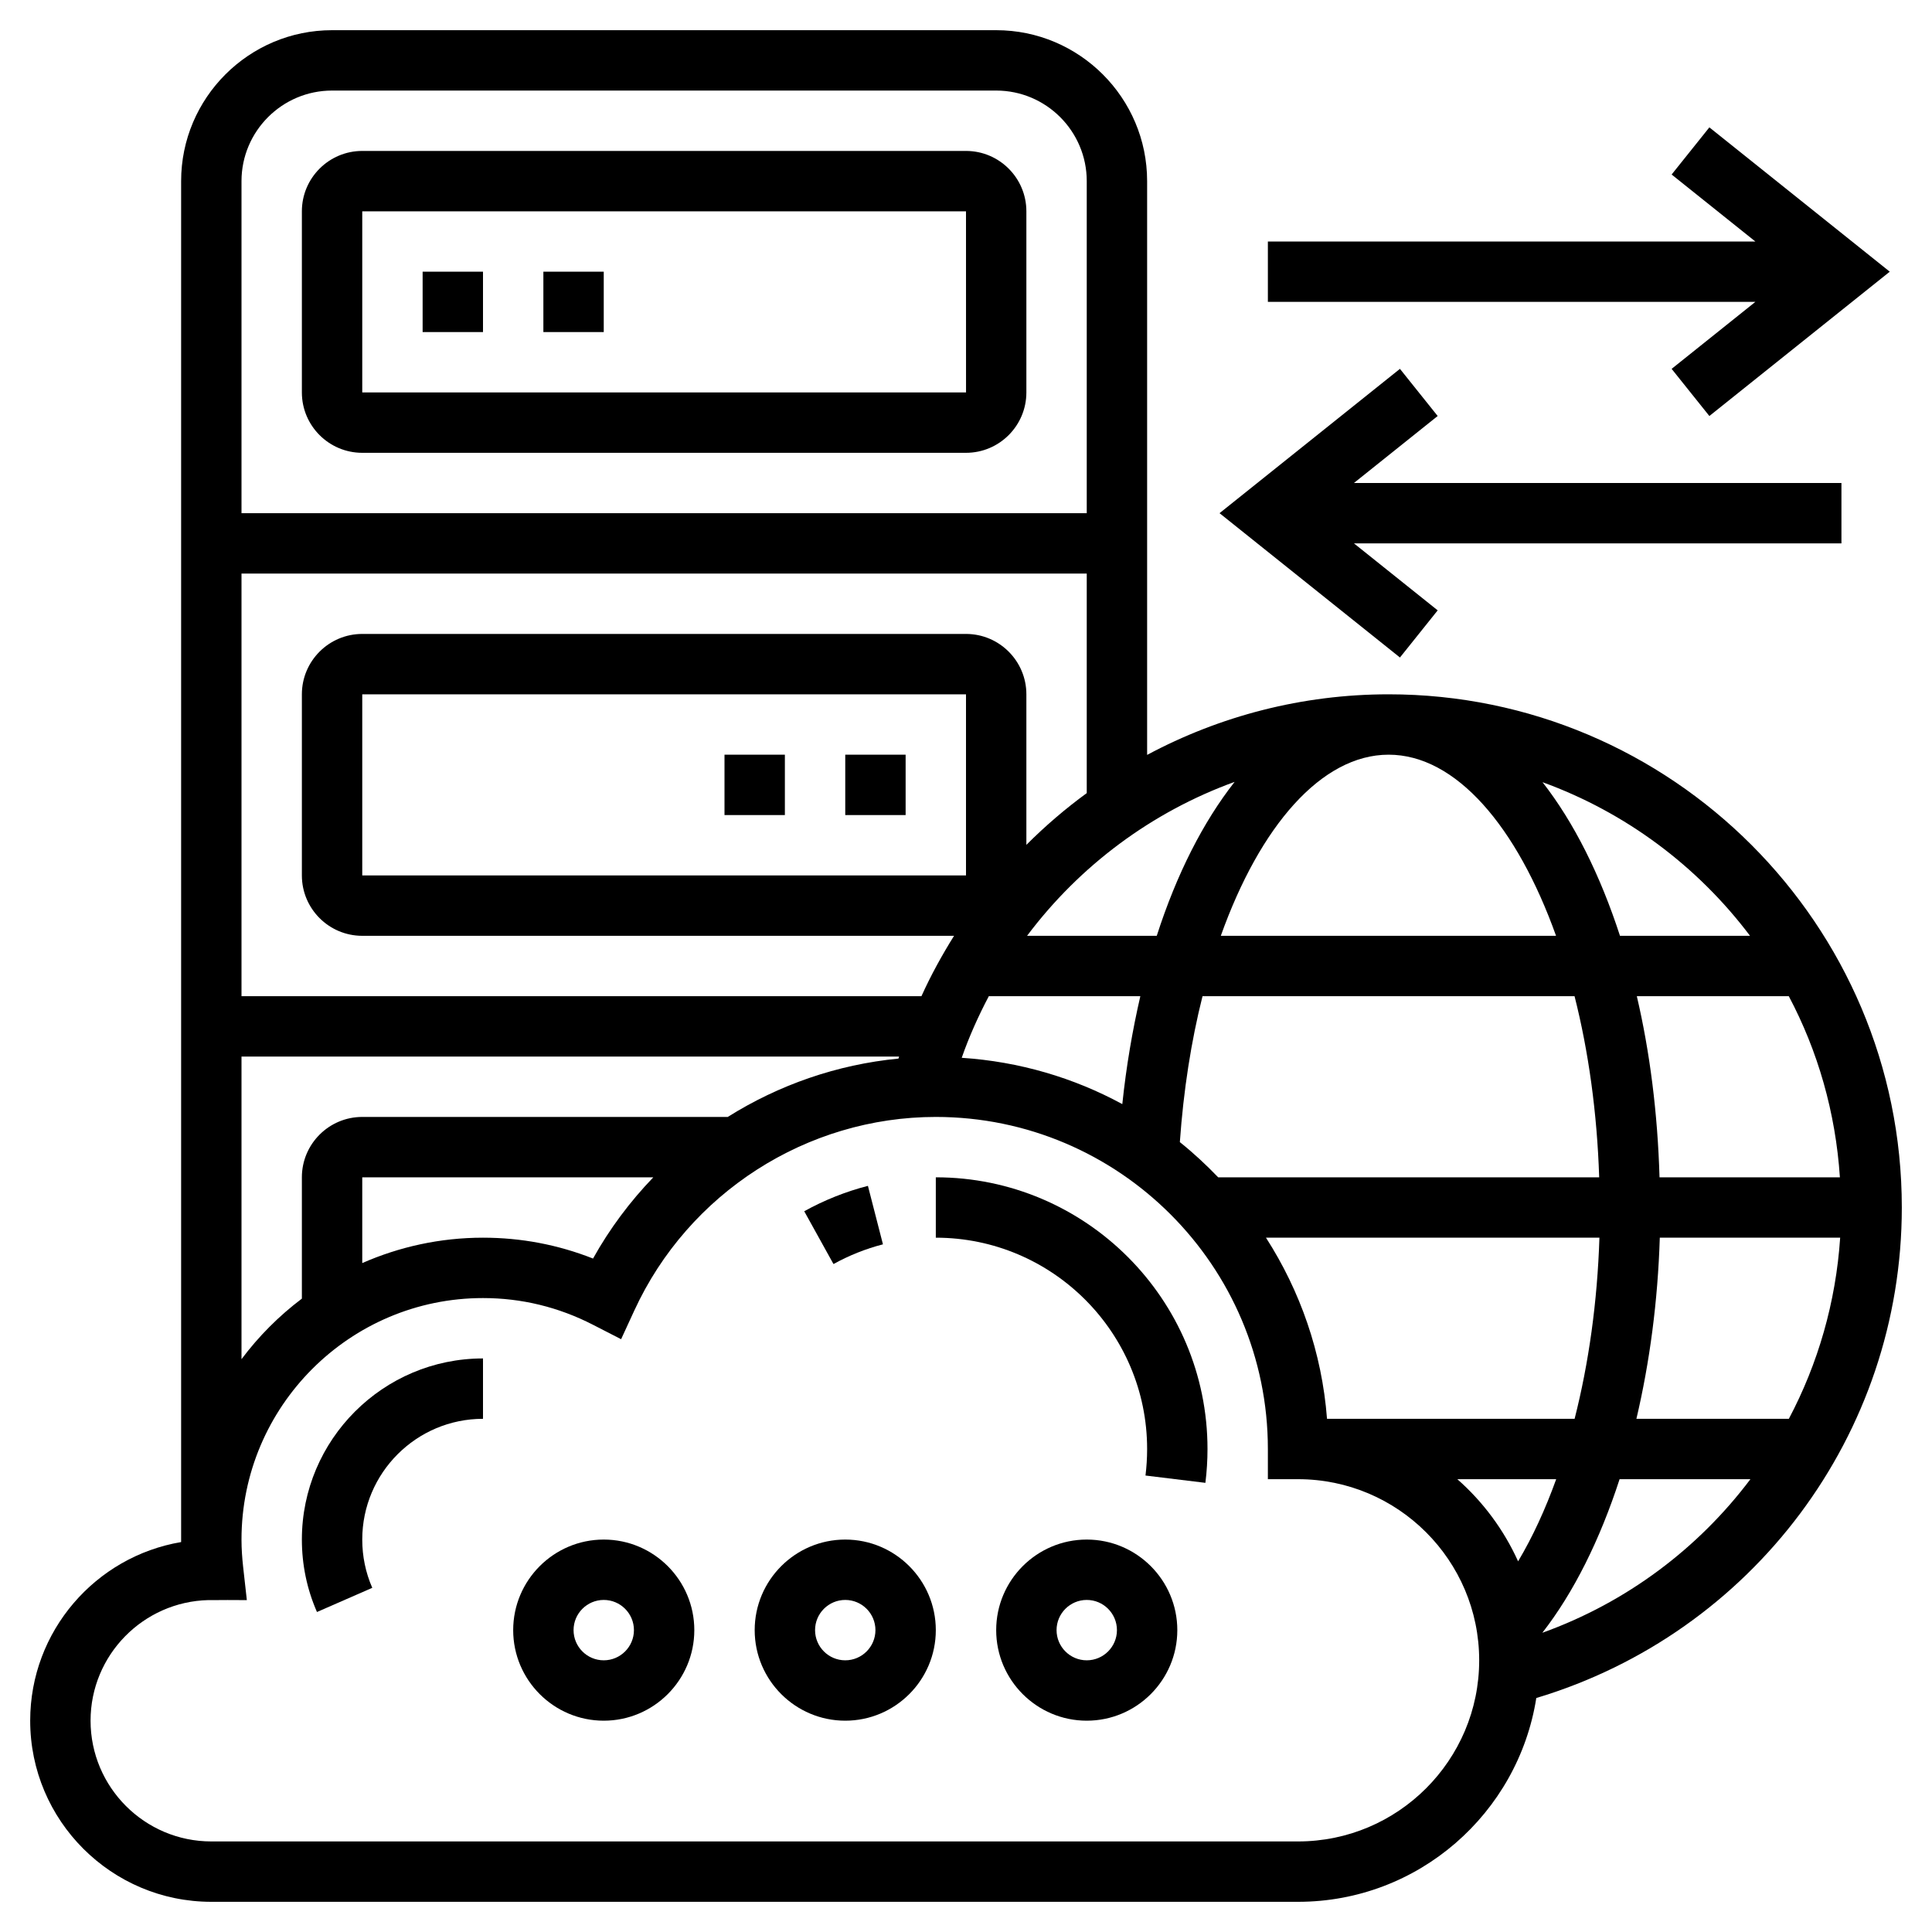 <svg id="Layer_5" enable-background="new 0 0 64 64" height="512" viewBox="0 0 64 64" width="512" xmlns="http://www.w3.org/2000/svg"><g><path d="m55.375 12.219 1.25 1.562 5.976-4.781-5.976-4.781-1.25 1.562 2.774 2.219h-16.149v2h16.149z"/><path d="m47.625 20.219-2.774-2.219h16.149v-2h-16.149l2.774-2.219-1.25-1.562-5.976 4.781 5.976 4.781z"/><path d="m63 40c0-9.374-7.626-17-17-17-2.868 0-5.598.722-8 2.007v-19.007c0-2.757-2.243-5-5-5h-22c-2.757 0-5 2.243-5 5v45 .083c-2.834.478-5 2.949-5 5.917 0 3.309 2.691 6 6 6h36c3.985 0 7.29-2.932 7.892-6.751 7.16-2.15 12.108-8.725 12.108-16.249zm-19.041 7c-.168-2.199-.892-4.241-2.022-6h11.046c-.068 2.124-.354 4.162-.822 6zm7.592 2c-.362 1.005-.784 1.92-1.262 2.721-.473-1.046-1.162-1.972-2.013-2.721zm-19.551-20h-20v-6h20zm19.546 2h-11.105c1.297-3.636 3.336-6 5.559-6 2.232 0 4.254 2.387 5.546 6zm-13.227 0h-4.296c1.746-2.327 4.134-4.105 6.875-5.099-1.041 1.326-1.921 3.053-2.579 5.099zm-5.563 2h5.019c-.26 1.127-.466 2.318-.597 3.575-1.602-.87-3.404-1.408-5.32-1.534.248-.71.554-1.388.898-2.041zm7.079 0h12.324c.462 1.821.746 3.858.816 6h-12.621c-.399-.414-.82-.807-1.27-1.166.121-1.721.377-3.352.751-4.834zm21.114 6h-5.975c-.063-2.139-.322-4.16-.752-6h5.034c.961 1.812 1.55 3.845 1.693 6zm-5.966 2h5.975c-.143 2.141-.735 4.177-1.7 6h-5.05c.441-1.872.71-3.902.775-6zm2.989-10h-4.308c-.658-2.023-1.528-3.762-2.566-5.089 2.759 1.002 5.137 2.785 6.874 5.089zm-23.972-3.013v-4.987c0-1.103-.897-2-2-2h-20c-1.103 0-2 .897-2 2v6c0 1.103.897 2 2 2h19.604c-.399.64-.765 1.303-1.08 2h-22.524v-14h28v7.273c-.71.518-1.378 1.091-2 1.714zm-23-24.987h22c1.654 0 3 1.346 3 3v11h-28v-11c0-1.654 1.346-3 3-3zm-3 32h21.783c-.007.022-.013.045-.02.067-2.033.197-3.964.871-5.655 1.933h-12.108c-1.103 0-2 .897-2 2v4.019c-.758.571-1.431 1.246-2 2.006zm13.642 4c-.77.8-1.446 1.701-1.997 2.691-1.163-.459-2.384-.691-3.645-.691-1.422 0-2.774.303-4 .841v-2.841zm21.358 22h-36c-2.206 0-4-1.794-4-4 0-2.174 1.744-3.944 3.905-3.995l.154.001.477-.003.641.003-.124-1.111c-.032-.294-.053-.592-.053-.895 0-4.411 3.589-8 8-8 1.275 0 2.502.298 3.646.886l.929.477.437-.949c1.792-3.896 5.713-6.414 9.988-6.414 6.065 0 11 4.935 11 11v1h1c3.309 0 6 2.691 6 6s-2.691 6-6 6zm8.092-6.912c1.042-1.337 1.908-3.083 2.559-5.088h4.334c-1.722 2.287-4.093 4.08-6.893 5.088z"/><path d="m29.249 41.22-.498-1.937c-.734.189-1.444.472-2.11.841l.969 1.749c.518-.286 1.07-.506 1.639-.653z"/><path d="m31 39v2c3.859 0 7 3.14 7 7 0 .298-.019.591-.054.879l1.984.242c.047-.374.07-.751.07-1.121 0-4.962-4.037-9-9-9z"/><path d="m10 51c0 .834.168 1.642.5 2.4l1.832-.801c-.22-.504-.332-1.042-.332-1.599 0-2.206 1.794-4 4-4v-2c-3.309 0-6 2.691-6 6z"/><path d="m20 51c-1.654 0-3 1.346-3 3s1.346 3 3 3 3-1.346 3-3-1.346-3-3-3zm0 4c-.552 0-1-.449-1-1s.448-1 1-1 1 .449 1 1-.448 1-1 1z"/><path d="m28 51c-1.654 0-3 1.346-3 3s1.346 3 3 3 3-1.346 3-3-1.346-3-3-3zm0 4c-.552 0-1-.449-1-1s.448-1 1-1 1 .449 1 1-.448 1-1 1z"/><path d="m36 51c-1.654 0-3 1.346-3 3s1.346 3 3 3 3-1.346 3-3-1.346-3-3-3zm0 4c-.552 0-1-.449-1-1s.448-1 1-1 1 .449 1 1-.448 1-1 1z"/><path d="m12 15h20c1.103 0 2-.897 2-2v-6c0-1.103-.897-2-2-2h-20c-1.103 0-2 .897-2 2v6c0 1.103.897 2 2 2zm0-8h20l.001 6h-20.001z"/><path d="m18 9h2v2h-2z"/><path d="m14 9h2v2h-2z"/><path d="m24 25h2v2h-2z"/><path d="m28 25h2v2h-2z"/></g></svg>